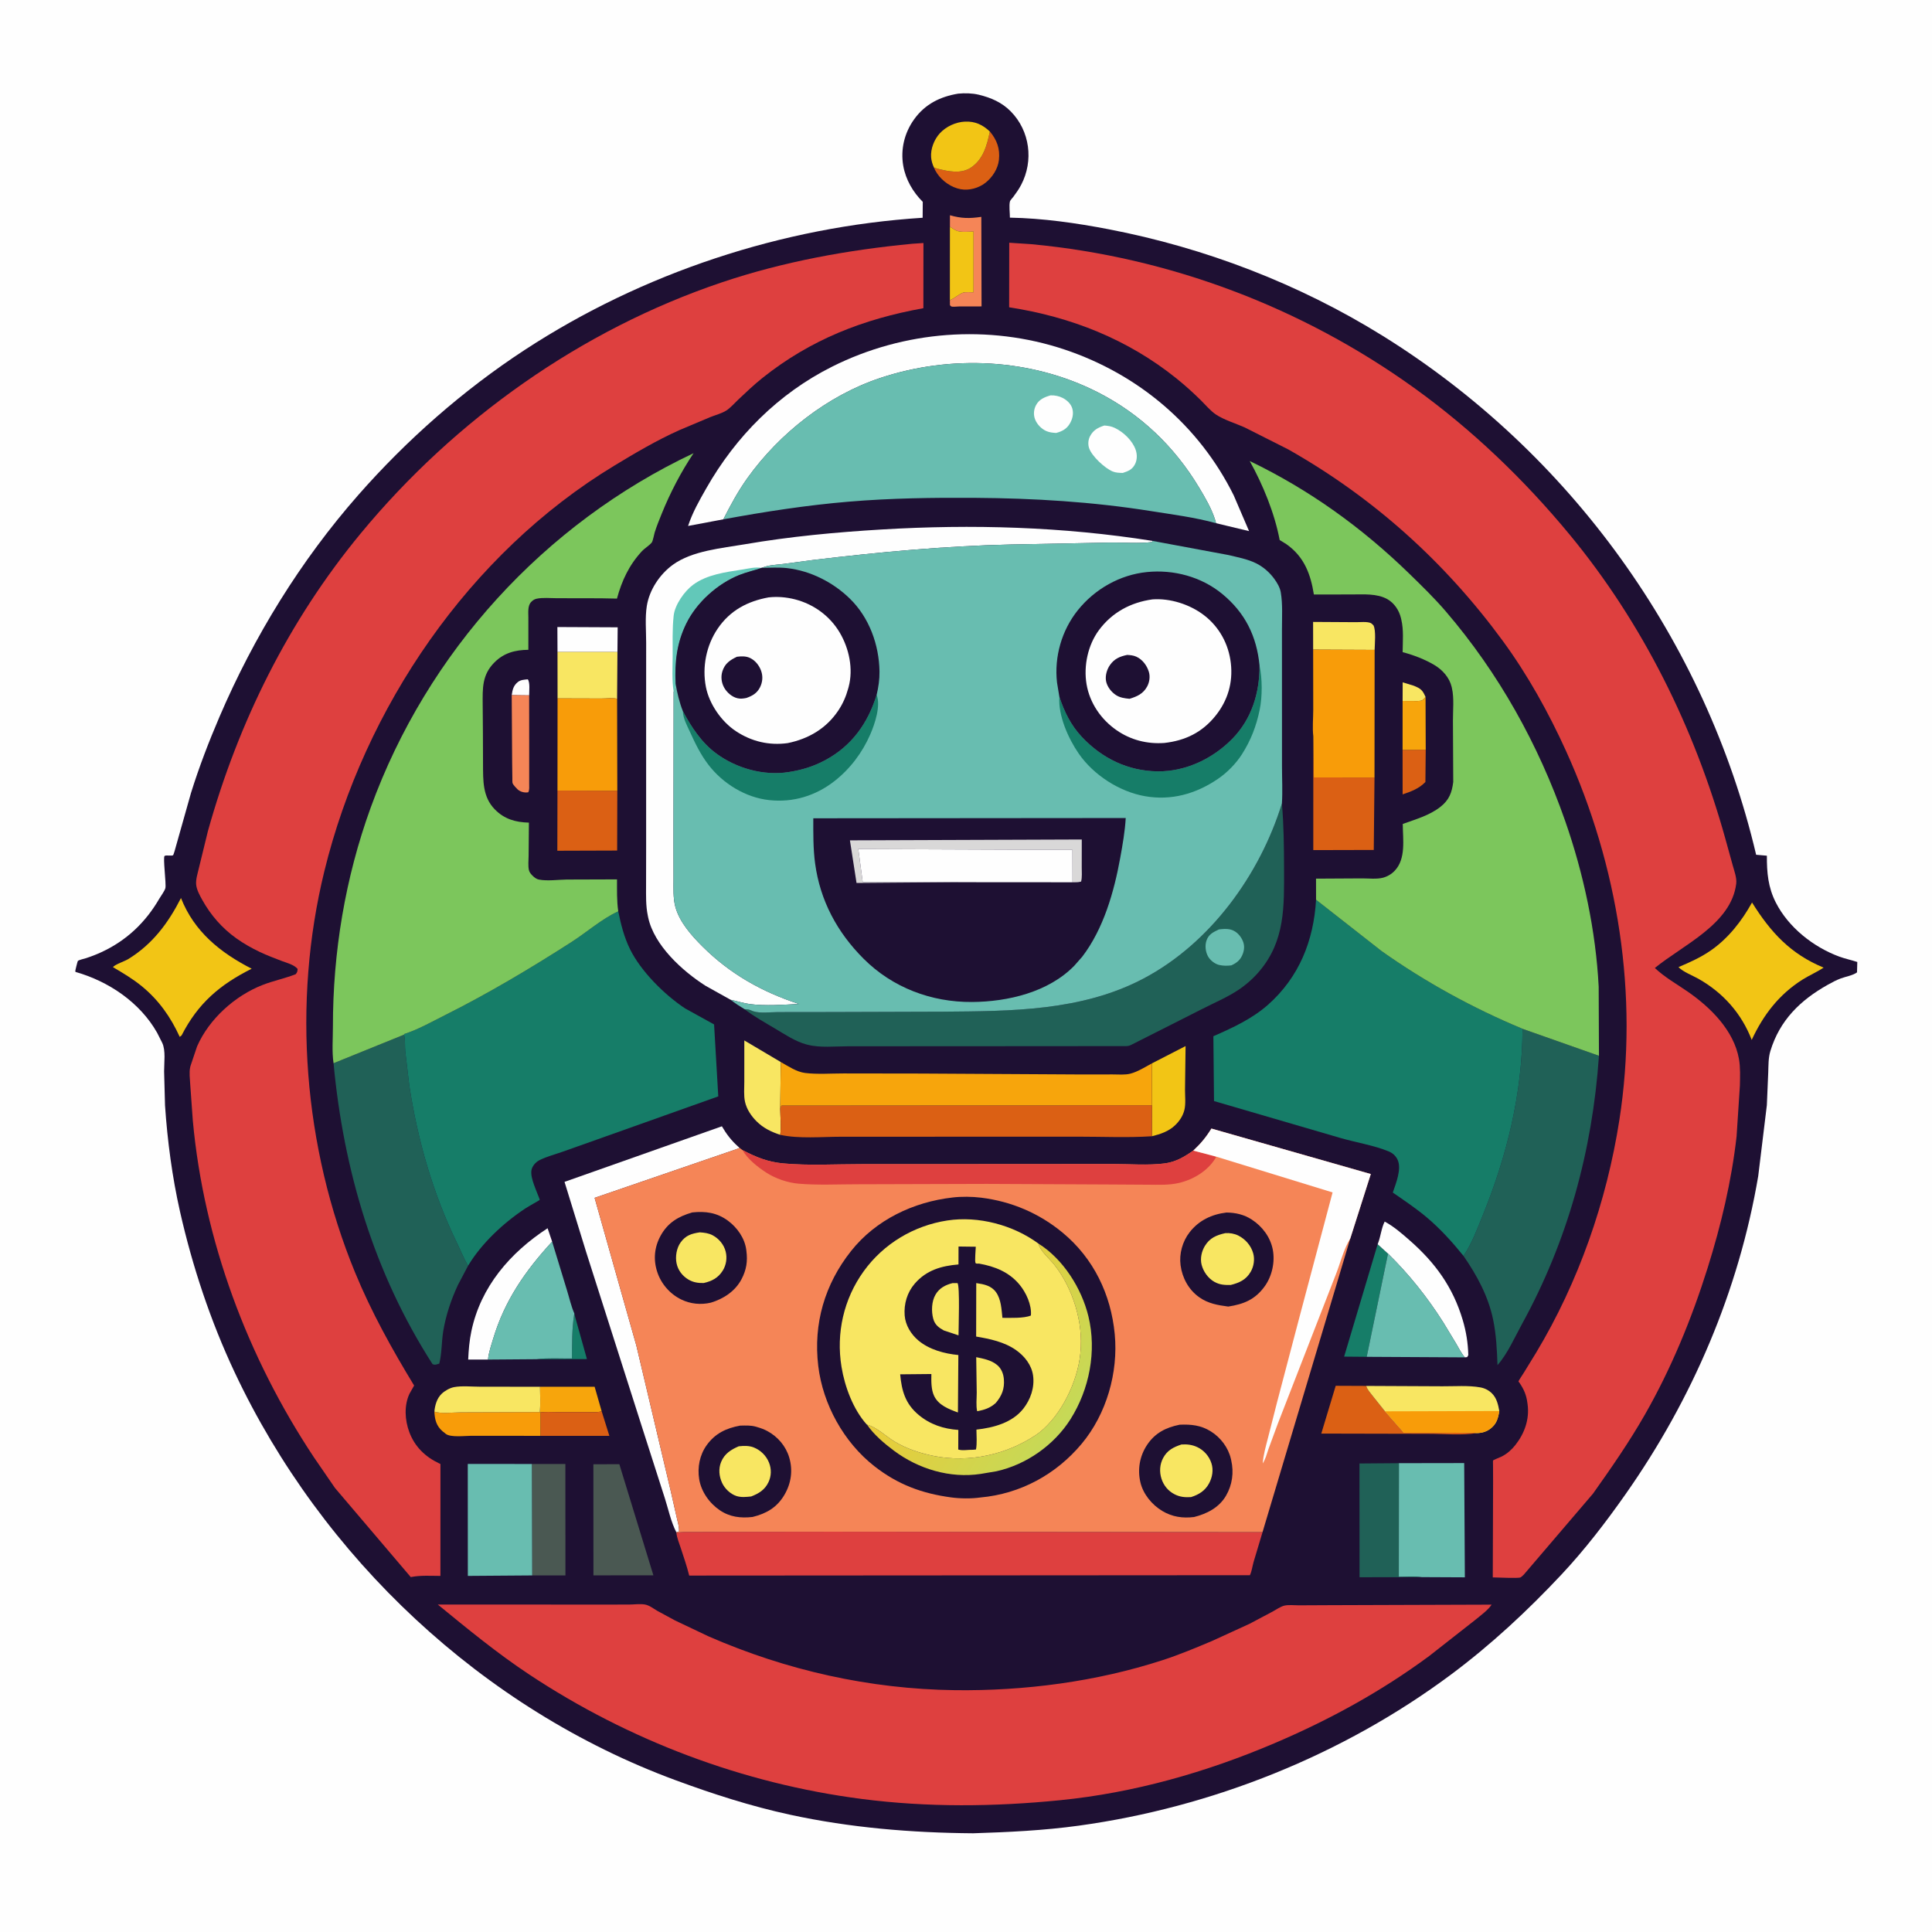 <svg version="1.1" xmlns="http://www.w3.org/2000/svg" style="display: block;" viewBox="0 0 2048 2048" width="1024" height="1024">
<defs>
	<linearGradient id="Gradient1" gradientUnits="userSpaceOnUse" x1="1000.6" y1="1411.99" x2="1133.51" y2="1501.76">
		<stop class="stop0" offset="0" stop-opacity="1" stop-color="rgb(232,204,57)"/>
		<stop class="stop1" offset="1" stop-opacity="1" stop-color="rgb(198,217,87)"/>
	</linearGradient>
</defs>
<path transform="translate(0,0)" fill="rgb(254,254,254)" d="M -0 -0 L 2048 0 L 2048 2048 L -0 2048 L -0 -0 z"/>
<path transform="translate(0,0)" fill="rgb(30,16,51)" d="M 1015.73 99.263 C 1022.82 98.6 1030.59 98.745 1037.53 100.411 C 1050.43 103.51 1062.01 108.5 1071.49 118.137 C 1091.8 138.778 1095.85 170.437 1082.48 195.926 C 1080.09 200.482 1077.19 204.595 1074.12 208.718 C 1073.42 209.659 1070.89 212.343 1070.62 213.365 C 1069.46 217.797 1070.57 225.897 1070.55 230.714 C 1105.26 231.32 1140.99 236.432 1175 242.971 C 1277.43 262.661 1377.06 300.889 1465.77 356.025 C 1664.14 479.315 1808.09 678.626 1861.58 906.086 L 1872.97 907.08 C 1872.87 924.947 1874.24 940.628 1882.46 956.767 C 1895.86 983.052 1922.12 1003.83 1949.6 1014 C 1955.8 1016.3 1962.49 1017.65 1968.81 1019.74 L 1968.52 1030.75 C 1964.52 1033.87 1956.46 1035.28 1951.5 1037.1 C 1946.66 1038.87 1941.92 1041.43 1937.43 1043.95 C 1908.24 1060.31 1886.6 1081.64 1876.72 1114 C 1874.45 1121.42 1874.69 1129.1 1874.41 1136.8 L 1872.94 1171.51 L 1863.79 1246.69 C 1843.19 1368.3 1793.97 1483.15 1723.21 1583.83 C 1702.37 1613.49 1679.98 1642.69 1655.16 1669.16 C 1619.15 1707.57 1580.4 1743.61 1538.14 1775.09 C 1423.62 1860.41 1284.78 1915.86 1143.53 1935.28 C 1106.28 1940.4 1069.1 1942.17 1031.56 1943.35 C 966.422 1942.87 901.028 1937.48 837.282 1923.63 C 795.744 1914.6 755.823 1901.74 716 1887.05 C 511.649 1811.66 341.183 1651.28 248.685 1454.59 C 223.167 1400.33 204.018 1342.66 190.793 1284.22 C 182.551 1247.8 177.441 1209.07 174.932 1171.77 L 173.958 1135.63 C 173.908 1126.67 175.869 1113.37 171.887 1105.31 L 166.552 1094.76 C 148.325 1062.54 115.069 1040.21 79.986 1030.26 L 79.818 1029.3 C 79.845 1028.4 82.249 1018.86 82.522 1018.64 C 84.062 1017.39 89.025 1016.41 91.155 1015.71 C 96.739 1013.89 102.177 1011.79 107.509 1009.32 C 134.103 997.009 154.215 977.906 168.877 952.635 C 170.59 949.683 174.609 944.373 175.319 941.378 C 176.358 936.999 172.526 908.52 174.5 907.298 C 176.275 906.199 181.857 907.591 183.5 906.551 C 183.753 906.39 184.875 902.877 184.987 902.5 L 202.449 840.622 C 211.043 813.033 221.322 786.31 232.698 759.77 C 269.129 674.782 318.672 594.27 379.787 524.737 C 431.257 466.176 490.941 413.628 556.241 370.923 C 681.05 289.298 829.347 240.309 978.04 230.836 L 978.166 213.967 C 967.791 203.661 960.027 190.304 957.5 175.797 C 954.469 158.398 958.7 140.898 968.932 126.596 C 980.526 110.391 996.495 102.453 1015.73 99.263 z"/>
<path transform="translate(0,0)" fill="rgb(254,254,254)" d="M 542.443 736.851 C 543.267 731.129 544.268 726.701 549 722.937 C 551.954 720.587 555.896 720.464 559.5 720.113 C 561.997 723.564 560.908 732.565 560.926 737.091 L 542.443 736.851 z"/>
<path transform="translate(0,0)" fill="rgb(248,230,98)" d="M 1486.82 743.026 L 1486.9 723.314 L 1498.61 726.883 C 1506.18 729.952 1507.97 731.544 1511.14 738.849 C 1507.62 742.694 1507.88 742.88 1502.54 743.115 L 1486.82 743.026 z"/>
<path transform="translate(0,0)" fill="rgb(22,125,104)" d="M 608.819 1392.3 L 609.206 1394.31 L 622.169 1440.67 L 568.617 1440.81 C 580.72 1439.29 594.024 1440.18 606.27 1440.07 C 606.395 1424.72 606.214 1408.58 608.632 1393.42 L 608.819 1392.3 z"/>
<path transform="translate(0,0)" fill="rgb(219,96,20)" d="M 1511.33 794.713 L 1510.99 828.947 C 1504.06 836.101 1496.02 838.927 1486.84 842.085 L 1486.79 794.934 L 1511.33 794.713 z"/>
<path transform="translate(0,0)" fill="rgb(247,165,12)" d="M 1511.14 738.849 L 1511.33 794.713 L 1486.79 794.934 L 1486.82 743.026 L 1502.54 743.115 C 1507.88 742.88 1507.62 742.694 1511.14 738.849 z"/>
<path transform="translate(0,0)" fill="rgb(245,133,87)" d="M 1006.95 240.339 L 1006.99 228.182 C 1019.3 231.659 1027.7 231.704 1040.25 229.877 L 1040.49 324.811 L 1016.57 324.859 C 1014.46 324.864 1010.24 325.479 1008.5 324.876 C 1007.85 324.652 1007.49 323.959 1006.98 323.5 L 1006.92 318.242 C 1011.8 316.19 1016.37 311.916 1020.9 310.218 C 1023.28 309.328 1029.19 309.93 1031.96 309.833 L 1031.98 245.446 C 1027.38 245.547 1018.69 246.375 1014.44 244.672 C 1011.92 243.659 1009.3 241.751 1006.95 240.339 z"/>
<path transform="translate(0,0)" fill="rgb(219,96,20)" d="M 1049.3 139.415 C 1056.84 148.403 1060.2 157.717 1058.91 169.5 C 1057.87 178.975 1051.91 188.092 1044.5 193.863 C 1037.34 199.437 1027.29 202.182 1018.33 200.565 C 1008.65 198.818 998.884 192.075 993.467 183.957 C 992.161 182 990.959 179.971 990.134 177.763 L 994.124 178.9 C 1005.27 181.695 1018.7 184.547 1029.04 177.774 C 1042.31 169.071 1046.26 153.985 1049.3 139.415 z"/>
<path transform="translate(0,0)" fill="rgb(247,165,12)" d="M 572.411 1470.03 L 630.329 1470 L 637.799 1496.05 C 632.489 1497.54 626.367 1496.89 620.882 1496.9 L 589.92 1496.89 C 584.387 1496.88 578.484 1496.42 573.008 1497.17 L 572.242 1496.84 L 572.295 1496.14 C 573.106 1487.57 572.511 1478.65 572.411 1470.03 z"/>
<path transform="translate(0,0)" fill="rgb(254,254,254)" d="M 590.98 691.114 L 590.849 664.683 L 654.76 664.98 L 654.512 691.162 L 590.98 691.114 z"/>
<path transform="translate(0,0)" fill="rgb(242,197,21)" d="M 1006.95 240.339 C 1009.3 241.751 1011.92 243.659 1014.44 244.672 C 1018.69 246.375 1027.38 245.547 1031.98 245.446 L 1031.96 309.833 C 1029.19 309.93 1023.28 309.328 1020.9 310.218 C 1016.37 311.916 1011.8 316.19 1006.92 318.242 L 1006.95 240.339 z"/>
<path transform="translate(0,0)" fill="rgb(219,96,20)" d="M 637.799 1496.05 L 645.953 1522.06 L 572.948 1522.06 L 573.008 1497.17 C 578.484 1496.42 584.387 1496.88 589.92 1496.89 L 620.882 1496.9 C 626.367 1496.89 632.489 1497.54 637.799 1496.05 z"/>
<path transform="translate(0,0)" fill="rgb(245,133,87)" d="M 542.443 736.851 L 560.926 737.091 L 560.961 810.459 L 560.95 830.97 C 560.948 833.926 561.387 837.156 560 839.841 L 558.781 840.018 C 555.093 840.305 551.207 839.175 548.5 836.601 C 547.154 835.322 544.137 832.098 543.448 830.46 C 542.97 829.322 543.186 826.511 543.121 825.108 L 542.904 808.415 L 542.443 736.851 z"/>
<path transform="translate(0,0)" fill="rgb(248,230,98)" d="M 1391.99 688.622 L 1391.94 659.26 L 1437.24 659.536 C 1441.26 659.57 1449.56 658.724 1453.13 660.5 C 1454.27 661.064 1455.04 662.167 1456 663 C 1458.73 668.692 1457.29 682.332 1457.17 688.907 L 1391.99 688.622 z"/>
<path transform="translate(0,0)" fill="rgb(22,125,104)" d="M 1460.38 1318.91 L 1471.35 1328.9 L 1448.77 1438.29 L 1424.83 1438.08 L 1460.38 1318.91 z"/>
<path transform="translate(0,0)" fill="rgb(242,197,21)" d="M 990.134 177.763 C 988.495 174.422 987.271 170.329 987.01 166.622 C 986.383 157.714 990.243 147.889 996.231 141.332 C 1002.85 134.086 1013.2 129.307 1023.03 128.92 C 1033.75 128.498 1041.59 132.182 1049.3 139.415 C 1046.26 153.985 1042.31 169.071 1029.04 177.774 C 1018.7 184.547 1005.27 181.695 994.124 178.9 L 990.134 177.763 z"/>
<path transform="translate(0,0)" fill="rgb(248,156,9)" d="M 460.452 1496.3 C 467.372 1498.96 480.859 1497.14 488.449 1497.11 L 572.242 1496.84 L 573.008 1497.17 L 572.948 1522.06 L 499.5 1522 C 492.92 1522.01 477.638 1523.96 472.501 1519.93 L 471.5 1519.08 L 469.106 1517.21 C 462.442 1511.48 460.834 1504.63 460.452 1496.3 z"/>
<path transform="translate(0,0)" fill="rgb(242,197,21)" d="M 1221.04 1127.24 L 1256.76 1108.88 L 1256.16 1155.1 C 1256.15 1161.67 1257.07 1170.1 1255.54 1176.44 C 1253.98 1182.9 1250.31 1188.41 1245.5 1192.96 C 1238.67 1199.41 1229.98 1202.28 1221.05 1204.47 L 1221.17 1171.63 L 1221.04 1127.24 z"/>
<path transform="translate(0,0)" fill="rgb(248,230,98)" d="M 460.452 1496.3 C 461.144 1489.45 463.07 1482.39 468.198 1477.45 C 471.492 1474.28 476.848 1471.25 481.345 1470.41 C 489.727 1468.83 500.377 1469.98 508.988 1469.97 L 572.411 1470.03 C 572.511 1478.65 573.106 1487.57 572.295 1496.14 L 572.242 1496.84 L 488.449 1497.11 C 480.859 1497.14 467.372 1498.96 460.452 1496.3 z"/>
<path transform="translate(0,0)" fill="rgb(248,230,98)" d="M 827.079 1202.99 C 817.484 1199.8 809.039 1195.76 801.835 1188.5 C 796.234 1182.86 791.466 1175.8 789.735 1167.92 C 788.27 1161.25 789.011 1153.36 788.993 1146.56 L 789.008 1102.91 L 827.694 1125.83 L 827.039 1175.18 C 827.199 1184.19 828.229 1194.08 827.079 1202.99 z"/>
<path transform="translate(0,0)" fill="rgb(219,96,20)" d="M 1565.49 1519.13 C 1549.56 1521.75 1530.34 1519.88 1513.98 1519.9 L 1400.62 1519.65 L 1415.91 1469 L 1448.23 1469.14 C 1449.29 1472.87 1452.36 1476.16 1454.69 1479.21 L 1468.13 1496.07 L 1488.19 1518.84 L 1539.6 1518.84 C 1548.03 1518.83 1557.15 1518.13 1565.49 1519.13 z"/>
<path transform="translate(0,0)" fill="rgb(248,230,98)" d="M 590.98 691.114 L 654.512 691.162 L 654.148 740.657 C 649.085 739.663 642.171 740.487 636.938 740.453 L 591.04 740.324 L 590.98 691.114 z"/>
<path transform="translate(0,0)" fill="rgb(254,254,254)" d="M 517.331 1441.2 L 496.297 1441.19 C 496.761 1430.93 497.563 1421.21 499.676 1411.13 C 509.574 1363.91 540.85 1327.82 580.473 1301.97 L 585.278 1316.18 C 556.994 1346.91 534.985 1378.52 522.821 1419 C 520.761 1425.86 517.88 1434.12 517.331 1441.2 z"/>
<path transform="translate(0,0)" fill="rgb(254,254,254)" d="M 1460.38 1318.91 L 1460.83 1317.78 C 1463.61 1310.47 1464.35 1301.72 1467.83 1294.92 C 1477.52 1300.16 1485.73 1307.33 1493.99 1314.55 C 1521.28 1338.4 1540.19 1364.34 1550.56 1399.31 C 1554.24 1411.72 1556.12 1423.58 1556.46 1436.5 L 1555.25 1438.59 L 1552.84 1438.86 C 1549.05 1434.59 1546.44 1429.22 1543.58 1424.29 L 1530.16 1402.11 C 1513.39 1375.54 1493.76 1350.87 1471.35 1328.9 L 1460.38 1318.91 z"/>
<path transform="translate(0,0)" fill="rgb(219,96,20)" d="M 590.946 838.079 L 654.367 838.286 L 654.206 901.621 L 590.799 901.824 L 590.946 838.079 z"/>
<path transform="translate(0,0)" fill="rgb(74,88,82)" d="M 563.79 1551.88 L 599.318 1551.89 L 599.39 1670.04 L 564.157 1670.02 L 563.79 1551.88 z"/>
<path transform="translate(0,0)" fill="rgb(219,96,20)" d="M 1392.18 780.492 L 1392.7 824.119 L 1457.03 824.17 L 1456.25 900.984 L 1392.14 901.145 L 1392.18 780.492 z"/>
<path transform="translate(0,0)" fill="rgb(32,97,87)" d="M 1507.08 1671.81 L 1441.17 1671.93 L 1441.08 1551.36 L 1482.93 1551.03 L 1482.79 1671.37 C 1490.55 1671.42 1499.48 1670.58 1507.08 1671.81 z"/>
<path transform="translate(0,0)" fill="rgb(74,88,82)" d="M 629.003 1552.16 L 656.539 1552.12 L 692.617 1669.89 L 629.061 1669.96 L 629.003 1552.16 z"/>
<path transform="translate(0,0)" fill="rgb(248,230,98)" d="M 1448.23 1469.14 L 1529.01 1469.52 C 1541.9 1469.62 1556.74 1468.4 1569.38 1470.72 C 1574.01 1471.57 1578.27 1473.76 1581.59 1477.11 C 1586.63 1482.18 1588.11 1488.96 1589.33 1495.73 C 1588.01 1503.64 1586.4 1509.7 1579.5 1514.74 C 1575.3 1517.81 1570.63 1519.07 1565.49 1519.13 C 1557.15 1518.13 1548.03 1518.83 1539.6 1518.84 L 1488.19 1518.84 L 1468.13 1496.07 L 1454.69 1479.21 C 1452.36 1476.16 1449.29 1472.87 1448.23 1469.14 z"/>
<path transform="translate(0,0)" fill="rgb(248,156,9)" d="M 1468.13 1496.07 L 1589.33 1495.73 C 1588.01 1503.64 1586.4 1509.7 1579.5 1514.74 C 1575.3 1517.81 1570.63 1519.07 1565.49 1519.13 C 1557.15 1518.13 1548.03 1518.83 1539.6 1518.84 L 1488.19 1518.84 L 1468.13 1496.07 z"/>
<path transform="translate(0,0)" fill="rgb(104,189,176)" d="M 1471.35 1328.9 C 1493.76 1350.87 1513.39 1375.54 1530.16 1402.11 L 1543.58 1424.29 C 1546.44 1429.22 1549.05 1434.59 1552.84 1438.86 L 1448.77 1438.29 L 1471.35 1328.9 z"/>
<path transform="translate(0,0)" fill="rgb(248,156,9)" d="M 591.04 740.324 L 636.938 740.453 C 642.171 740.487 649.085 739.663 654.148 740.657 L 654.367 838.286 L 590.946 838.079 L 591.04 740.324 z"/>
<path transform="translate(0,0)" fill="rgb(104,189,176)" d="M 517.331 1441.2 C 517.88 1434.12 520.761 1425.86 522.821 1419 C 534.985 1378.52 556.994 1346.91 585.278 1316.18 L 601.088 1368 C 603.535 1375.84 605.496 1384.89 608.819 1392.3 L 608.632 1393.42 C 606.214 1408.58 606.395 1424.72 606.27 1440.07 C 594.024 1440.18 580.72 1439.29 568.617 1440.81 L 517.331 1441.2 z"/>
<path transform="translate(0,0)" fill="rgb(104,189,176)" d="M 564.157 1670.02 L 495.93 1670.52 L 495.861 1551.82 L 563.79 1551.88 L 564.157 1670.02 z"/>
<path transform="translate(0,0)" fill="rgb(242,197,21)" d="M 191.855 951.938 C 205.812 987.584 233.64 1009.94 266.784 1026.87 C 233.061 1043.79 209.921 1063.48 192.531 1097.5 C 191.504 1098.47 192.154 1097.91 190.5 1099.1 C 181.021 1078.25 168.353 1060.28 150.531 1045.61 C 140.904 1037.69 130.406 1031.5 119.701 1025.19 C 122.121 1022.21 132.177 1018.99 136.033 1016.61 C 161.76 1000.79 178.344 978.431 191.855 951.938 z"/>
<path transform="translate(0,0)" fill="rgb(242,197,21)" d="M 1857.23 956.688 C 1877.07 988.42 1898.11 1011.31 1933.13 1025.72 C 1926.03 1030.43 1918.01 1033.83 1910.77 1038.39 C 1885.82 1054.12 1869.16 1075.9 1856.89 1102.35 C 1846.13 1074.36 1826.54 1052.3 1800.42 1037.57 C 1794.14 1034.03 1784.17 1030.27 1779.26 1025.19 C 1791.17 1020.1 1802.57 1015.09 1813.28 1007.69 C 1832.01 994.762 1846.29 976.429 1857.23 956.688 z"/>
<path transform="translate(0,0)" fill="rgb(104,189,176)" d="M 1482.93 1551.03 L 1552.11 1550.92 L 1552.81 1672.03 L 1507.08 1671.81 C 1499.48 1670.58 1490.55 1671.42 1482.79 1671.37 L 1482.93 1551.03 z"/>
<path transform="translate(0,0)" fill="rgb(248,156,9)" d="M 1391.99 688.622 L 1457.17 688.907 L 1457.03 824.17 L 1392.7 824.119 L 1392.18 780.492 C 1391.07 771.683 1392.1 761.324 1392.09 752.372 L 1391.99 688.622 z"/>
<path transform="translate(0,0)" fill="rgb(254,254,254)" d="M 716.992 1624.29 C 711.437 1613.94 708.401 1599.57 704.805 1588.35 L 679.841 1510.5 L 621.379 1327.3 L 598.417 1252.83 L 765.228 1193.92 C 770.045 1202.2 775.447 1209.25 782.642 1215.61 L 783.954 1216.76 L 782.124 1217.65 L 630.315 1269.76 L 659.923 1374.67 L 674.558 1426.34 L 710.965 1580.37 L 717.315 1608.4 C 718.396 1613.23 720.093 1618.49 719.803 1623.46 L 716.992 1624.29 z"/>
<path transform="translate(0,0)" fill="rgb(219,96,20)" d="M 827.039 1175.18 C 827.687 1172.88 827.204 1173.97 828.5 1171.92 L 1221.17 1171.63 L 1221.05 1204.47 C 1195.5 1206.15 1169.14 1204.91 1143.5 1204.92 L 995.714 1204.96 L 891.442 1204.99 C 870.702 1205.01 847.211 1207.33 827.079 1202.99 C 828.229 1194.08 827.199 1184.19 827.039 1175.18 z"/>
<path transform="translate(0,0)" fill="rgb(247,165,12)" d="M 827.694 1125.83 C 835.435 1130.17 844.459 1136.28 853.407 1137.39 C 866.525 1139.01 880.981 1137.87 894.227 1137.89 L 975.95 1138.01 L 1143.64 1138.96 L 1179.47 1138.93 C 1185.47 1138.92 1192.58 1139.63 1198.38 1138.09 C 1206.18 1136.03 1213.93 1131.06 1221.04 1127.24 L 1221.17 1171.63 L 828.5 1171.92 C 827.204 1173.97 827.687 1172.88 827.039 1175.18 L 827.694 1125.83 z"/>
<path transform="translate(0,0)" fill="rgb(254,254,254)" d="M 766.766 550.507 L 729.373 557.539 C 734.152 543.13 741.191 530.805 748.652 517.687 C 780.015 462.542 825.055 417.241 882.122 388.639 C 958.257 350.48 1047.97 343.508 1128.71 370.592 C 1206.99 396.854 1271.08 451.09 1307.79 525.097 L 1324.06 562.999 L 1289.1 554.622 L 1288.24 551.588 C 1284.52 539.479 1277.62 527.703 1271.14 516.906 C 1244.96 473.3 1208.95 438.837 1163.46 415.713 C 1092.9 379.839 1008.02 375.813 933.25 400.614 C 877.552 419.088 826.419 459.134 792.346 506.726 C 782.462 520.531 774.418 535.391 766.766 550.507 z"/>
<path transform="translate(0,0)" fill="rgb(32,97,87)" d="M 353.579 1127.06 L 428.257 1096.8 L 428.637 1098.56 C 429.622 1103.49 429.13 1108.86 429.545 1113.88 L 433.803 1150.17 C 442.715 1208.74 458.882 1265.17 484.88 1318.57 C 488.647 1326.3 491.761 1334.35 496.192 1341.74 L 485.5 1361.99 C 478.295 1377.34 472.682 1394.07 469.898 1410.8 C 468.027 1422.05 468.438 1434.7 465.647 1445.5 C 462.74 1446.29 461.323 1447.25 458.5 1446.04 C 396.463 1349.47 364.187 1240.68 353.579 1127.06 z"/>
<path transform="translate(0,0)" fill="rgb(32,97,87)" d="M 1613.95 1090.6 L 1694.96 1119.17 C 1688.02 1219.72 1661.85 1315.28 1613.22 1403.81 C 1605.41 1418.04 1598.14 1434.89 1587.41 1447.1 C 1586.84 1430.87 1586.05 1414.44 1582.7 1398.5 C 1577.46 1373.63 1565.63 1352 1551.34 1331.28 C 1559.93 1319 1566.35 1301.69 1572 1287.77 C 1597.52 1224.81 1613.7 1158.86 1613.95 1090.6 z"/>
<path transform="translate(0,0)" fill="rgb(254,254,254)" d="M 774.535 1059.82 L 747.953 1045 C 723.424 1029.36 693.314 1002.18 687.048 972.303 L 686.685 970.5 C 684.5 959.956 684.847 949.4 684.857 938.69 L 684.93 897.768 L 684.932 759.524 L 684.956 681.53 C 684.973 668.983 683.66 654.639 685.658 642.289 C 688.42 625.217 699.324 608.807 713.229 598.692 C 733.797 583.73 765.185 581.147 789.707 576.927 C 837.57 568.69 886.193 564.169 934.652 561.271 C 1030.36 555.548 1126.76 558.281 1221.59 573.361 L 1221.45 574.59 C 1206.9 576.376 1191.07 574.934 1176.35 575.173 L 1071.69 577.177 C 1002.14 578.686 931.644 585.262 862.577 593.52 L 830.165 597.826 C 823.264 598.677 814.056 598.931 807.708 601.926 L 807.199 601.983 C 799.38 604.731 791.215 606.425 783.527 609.522 C 760.553 618.776 738.424 638.585 727.496 660.89 C 717.272 681.759 715.131 701.785 716.157 724.717 C 716.039 727.594 716.143 729.731 714.615 732.258 L 714.082 733.236 L 713.922 886.988 L 713.983 931.647 C 714.012 941.211 713.386 951.82 715.863 961.11 C 720.22 977.448 733.228 991.94 744.926 1003.57 C 774.057 1032.53 807.888 1051.49 846.793 1064.21 C 830.521 1065.11 811.069 1066.5 794.907 1064.36 C 788.032 1063.45 781.322 1061.22 774.535 1059.82 z"/>
<path transform="translate(0,0)" fill="rgb(98,200,185)" d="M 714.082 733.236 C 712.165 721.026 712.994 707.934 713.041 695.586 C 713.094 681.432 712.585 666.694 714.114 652.631 C 715.377 641.03 725.564 626.599 734.853 619.771 C 749.509 608.997 769.171 606.489 786.596 603.779 C 793.275 602.74 800.48 600.83 807.199 601.983 C 799.38 604.731 791.215 606.425 783.527 609.522 C 760.553 618.776 738.424 638.585 727.496 660.89 C 717.272 681.759 715.131 701.785 716.157 724.717 C 716.039 727.594 716.143 729.731 714.615 732.258 L 714.082 733.236 z"/>
<path transform="translate(0,0)" fill="rgb(222,64,63)" d="M 717.036 1625.04 C 722.421 1623.48 728.28 1623.96 733.851 1623.95 L 761.908 1623.83 L 881.447 1623.67 L 1338.35 1624.11 L 1328.86 1655.74 C 1327.59 1660.22 1326.94 1665.62 1324.96 1669.78 L 730.584 1670.17 C 728.17 1660.32 724.83 1650.72 721.668 1641.09 C 720.042 1636.14 717.585 1630.24 717.036 1625.04 z"/>
<path transform="translate(0,0)" fill="rgb(32,97,87)" d="M 789.224 1069.74 C 791.387 1069.85 793.056 1069.87 795.094 1070.66 L 798.371 1071.97 C 805.453 1074.36 816.884 1072.88 824.486 1072.86 L 880.58 1072.79 L 999.558 1072.42 C 1071.78 1071.81 1146.65 1071.94 1212.34 1037.22 C 1283.01 999.871 1335.48 927.32 1358.88 851.736 C 1360.85 874.659 1361.08 897.417 1361.14 920.412 C 1361.23 960.54 1362.51 997.102 1334.95 1029.6 C 1328.57 1037.13 1321.1 1043.75 1312.9 1049.24 C 1300.89 1057.3 1286.84 1063.13 1273.97 1069.76 L 1199 1107.67 C 1197.33 1108.47 1195.87 1108.85 1194.01 1108.9 L 1115.04 1108.98 L 966.055 1109.06 L 898.71 1109.1 C 885.408 1109.12 869.102 1110.85 856.259 1107.5 L 854.67 1107.1 C 843.148 1104.02 831.823 1096.42 821.647 1090.36 C 810.689 1083.84 799.313 1077.57 789.224 1069.74 z"/>
<path transform="translate(0,0)" fill="rgb(104,189,176)" d="M 1292.11 985.235 C 1295.88 984.763 1300.15 984.374 1303.88 985.214 C 1309.5 986.484 1313.68 990.38 1316.43 995.358 C 1319.14 1000.27 1319.48 1005.18 1317.64 1010.5 C 1315.34 1017.18 1311.51 1020.5 1305.26 1023.33 C 1300.93 1023.85 1296.79 1023.89 1292.5 1022.93 C 1287.75 1021.86 1282.78 1017.92 1280.48 1013.68 C 1277.84 1008.77 1277.14 1002.29 1278.93 997 C 1281.15 990.417 1286.17 988.039 1292.11 985.235 z"/>
<path transform="translate(0,0)" fill="rgb(104,189,176)" d="M 766.766 550.507 C 774.418 535.391 782.462 520.531 792.346 506.726 C 826.419 459.134 877.552 419.088 933.25 400.614 C 1008.02 375.813 1092.9 379.839 1163.46 415.713 C 1208.95 438.837 1244.96 473.3 1271.14 516.906 C 1277.62 527.703 1284.52 539.479 1288.24 551.588 L 1289.1 554.622 C 1266.56 548.381 1243.06 545.433 1220 541.759 C 1158.07 531.893 1095.93 528.153 1033.27 527.731 C 988.853 527.432 944.097 528.066 899.812 531.781 C 855.059 535.536 810.916 542.378 766.766 550.507 z"/>
<path transform="translate(0,0)" fill="rgb(254,254,254)" d="M 1113.65 419.104 C 1117.98 418.932 1122.65 419.829 1126.5 421.835 C 1131.08 424.223 1135.33 428.105 1136.74 433.246 C 1138.22 438.647 1136.87 444.253 1134.09 448.962 C 1130.66 454.784 1125.88 457.247 1119.56 458.951 C 1116.01 458.717 1112.49 458.413 1109.19 456.967 C 1103.88 454.641 1099.14 449.704 1097.12 444.246 C 1095.33 439.382 1095.81 434.067 1098.22 429.5 C 1101.47 423.341 1107.29 420.896 1113.65 419.104 z"/>
<path transform="translate(0,0)" fill="rgb(254,254,254)" d="M 1170.58 451.068 C 1174.5 451.339 1177.99 451.842 1181.58 453.538 C 1190.89 457.93 1200.53 467.049 1203.9 476.966 C 1205.55 481.837 1205.51 487.376 1203.18 492 C 1200.3 497.715 1196.05 499.407 1190.21 501.335 C 1186.61 501.249 1182.88 501.176 1179.5 499.789 C 1171.23 496.399 1157.27 483.54 1154.45 474.906 C 1153.13 470.881 1153.54 466.058 1155.52 462.334 C 1158.98 455.835 1163.84 453.336 1170.58 451.068 z"/>
<path transform="translate(0,0)" fill="rgb(22,125,104)" d="M 1395.08 953.78 L 1464.49 1008.16 C 1510.33 1040.68 1561.51 1068.79 1613.36 1090.31 L 1613.95 1090.6 C 1613.7 1158.86 1597.52 1224.81 1572 1287.77 C 1566.35 1301.69 1559.93 1319 1551.34 1331.28 C 1539.6 1316.74 1527.09 1302.93 1512.83 1290.81 C 1501.34 1281.06 1488.78 1272.74 1476.42 1264.14 C 1479.77 1254.34 1486.21 1238.74 1481.33 1229 C 1479.33 1225.01 1476.09 1222.18 1472 1220.5 C 1456.2 1213.99 1437.19 1211.06 1420.64 1206.22 L 1286.91 1167.17 L 1286.23 1098.44 C 1306.52 1089.57 1327.34 1079.95 1344.06 1065.15 C 1377.11 1035.9 1392.55 997.183 1395.08 953.78 z"/>
<path transform="translate(0,0)" fill="rgb(22,125,104)" d="M 655.369 966.056 C 658.183 979.882 661.55 993.3 667.783 1006.04 C 679.336 1029.66 704.519 1054.62 726.248 1068.97 L 756.958 1085.94 L 761.4 1162.21 L 633.783 1207.62 L 595.555 1221.17 C 587.953 1223.79 579.738 1226 572.5 1229.51 C 568.777 1231.31 565.824 1234.16 564.108 1237.96 C 560.73 1245.45 567.384 1258.88 570.072 1266.34 C 570.434 1267.35 572.176 1271.18 572.118 1271.99 C 572.102 1272.22 560.515 1278.59 556.755 1281.08 C 533.793 1296.28 510.471 1317.92 496.192 1341.74 C 491.761 1334.35 488.647 1326.3 484.88 1318.57 C 458.882 1265.17 442.715 1208.74 433.803 1150.17 L 429.545 1113.88 C 429.13 1108.86 429.622 1103.49 428.637 1098.56 L 428.257 1096.8 L 428.448 1096.09 C 443.177 1091.41 457.572 1083.2 471.383 1076.28 C 517.878 1052.99 562.091 1026.64 605.823 998.588 C 621.892 988.279 638.134 973.877 655.369 966.056 z"/>
<path transform="translate(0,0)" fill="rgb(124,198,92)" d="M 1540.5 828.908 L 1540.18 763.917 C 1540.13 753.145 1541.53 739.916 1539.11 729.5 L 1538.84 728.252 C 1536.52 718.33 1529.21 710.169 1520.64 705.035 C 1510.43 698.914 1498.33 694.317 1486.85 691.317 C 1486.96 680.003 1488.07 667.745 1485.42 656.697 L 1485 654.908 C 1483.02 646.85 1477.89 639.125 1470.5 635.04 C 1459.5 628.961 1445.23 630.136 1433 630.139 L 1392.77 630.2 C 1389.31 608.408 1382.39 589.966 1363.48 576.753 L 1356.51 572.449 C 1351.13 544.027 1338.8 513.88 1324.76 488.716 C 1387.95 519.127 1443.79 559.342 1493.99 608.199 C 1507.26 621.113 1520.61 634.097 1532.67 648.165 C 1588.67 713.497 1630.68 788.9 1659.06 870 C 1678.61 925.893 1691.63 986.678 1694.67 1045.89 L 1694.96 1119.17 L 1613.95 1090.6 L 1613.36 1090.31 C 1561.51 1068.79 1510.33 1040.68 1464.49 1008.16 L 1395.08 953.78 L 1395.04 931.404 L 1443.9 931.13 C 1450.59 931.104 1459.49 932.146 1465.93 930.435 C 1470.67 929.178 1475 926.64 1478.39 923.091 C 1490.61 910.297 1487.07 889.76 1486.99 873.414 C 1500.6 868.504 1515.21 864.457 1526.83 855.368 C 1536.1 848.119 1539.06 840.301 1540.5 828.908 z"/>
<path transform="translate(0,0)" fill="rgb(124,198,92)" d="M 353.579 1127.06 C 351.731 1114.79 352.914 1100.93 352.902 1088.46 C 352.825 1009.42 365.976 930.379 392.984 856 C 452.803 691.261 576.884 555.101 735.22 480.399 C 721.909 500.267 710.372 522.439 701.431 544.596 C 698.788 551.146 696.072 557.752 693.972 564.5 C 693.282 566.718 692.126 573.569 690.847 575.124 C 688.096 578.469 683.379 581.13 680.277 584.489 C 666.8 599.081 659.147 615.579 653.998 634.542 L 637.076 634.211 L 590.134 634.121 C 583.329 634.128 575.335 633.241 568.729 634.696 C 566.353 635.22 564.56 636.481 562.935 638.246 C 559.135 642.374 560.116 649.505 560.09 654.725 L 560.077 688.817 C 546.156 688.98 534.244 692.016 524.098 702.199 C 510.912 715.432 511.577 729.576 511.668 746.785 L 511.894 775.001 L 512.021 809.836 C 512.143 827.151 511.412 844.627 524.563 858.025 C 534.689 868.342 546.602 871.67 560.661 872.022 L 560.351 907.163 C 560.329 911.805 559.618 917.918 560.686 922.379 C 561.207 924.554 562.577 926.288 564.12 927.854 C 566.231 929.998 568.361 931.808 571.393 932.401 C 580.261 934.133 591.616 932.463 600.808 932.354 L 654.063 932.183 C 654.089 943.476 653.743 954.855 655.369 966.056 C 638.134 973.877 621.892 988.279 605.823 998.588 C 562.091 1026.64 517.878 1052.99 471.383 1076.28 C 457.572 1083.2 443.177 1091.41 428.448 1096.09 L 428.257 1096.8 L 353.579 1127.06 z"/>
<path transform="translate(0,0)" fill="rgb(222,64,63)" d="M 464.065 1700.85 L 621.279 1700.92 L 666.595 1700.9 C 671.927 1700.9 678.579 1699.92 683.761 1700.87 C 688.298 1701.69 692.751 1705.19 696.662 1707.5 L 715.605 1717.77 L 751.001 1734.58 C 833.686 1770.68 921.904 1790.5 1012.23 1791.65 C 1086.01 1792.59 1161.93 1782.7 1232.25 1759.88 C 1250.21 1754.05 1267.75 1746.71 1285.14 1739.36 L 1324.64 1721.26 L 1349.1 1708.29 C 1352.72 1706.29 1357.57 1702.94 1361.59 1702.01 C 1365.98 1701 1372.3 1701.71 1376.87 1701.71 L 1409.7 1701.55 L 1581.18 1700.98 C 1577.68 1706.59 1569.07 1712.81 1563.88 1717.12 L 1514.94 1755.5 C 1463.87 1793.24 1408.86 1823.28 1350.49 1848.1 C 1278.35 1878.77 1202.01 1900.49 1123.85 1908.29 C 1053.74 1915.28 983.495 1916 913.5 1906.97 C 787.681 1890.73 666.348 1844.89 560.716 1774.84 C 526.837 1752.38 495.485 1726.57 464.065 1700.85 z"/>
<path transform="translate(0,0)" fill="rgb(222,64,63)" d="M 1069.83 257.303 L 1093.68 258.886 C 1239.61 272.628 1379.74 325.535 1498.84 411.061 C 1560.28 455.185 1615.75 508.424 1663.89 566.72 C 1741.41 660.59 1796.2 771.593 1828.81 888.576 L 1836.95 917.976 C 1838.54 923.686 1841.18 930.71 1840.47 936.66 C 1835.3 979.572 1783.88 1001.77 1754.2 1026.1 C 1764.45 1035.85 1777.55 1043.23 1789.17 1051.26 C 1813.3 1067.94 1837.97 1092.31 1843.37 1122.56 C 1844.99 1131.63 1844.52 1141.66 1844.36 1150.87 L 1840.85 1204.62 C 1835.48 1252.02 1824.44 1298.54 1810.18 1344 C 1793.33 1397.73 1771.66 1450.52 1743.69 1499.5 C 1727.11 1528.55 1707.97 1556.11 1688.61 1583.36 L 1615.23 1669.24 C 1614.53 1669.91 1612.62 1671.78 1611.75 1672.14 C 1609 1673.3 1586.7 1672.11 1582.4 1672.11 L 1582.74 1571.02 L 1582.67 1553.17 C 1582.67 1552.62 1582.54 1548.41 1582.65 1548.23 C 1583.07 1547.57 1590.72 1544.54 1592 1543.89 C 1597.64 1541.01 1602.48 1536.69 1606.39 1531.74 C 1616.03 1519.52 1621.38 1504.61 1619.35 1488.99 L 1619.08 1487 C 1618.01 1478.67 1615.34 1472.67 1610.69 1465.78 C 1610.35 1465.27 1609.74 1464.86 1609.66 1464.26 C 1609.6 1463.82 1614.56 1456.37 1615.34 1455.11 L 1628.38 1433.85 C 1673.34 1359.07 1703.1 1273.65 1716.56 1187.5 C 1737.31 1054.69 1715.29 917.614 1659.9 795.722 C 1641.54 755.314 1619.43 715.457 1593.18 679.595 C 1531.89 595.874 1455.84 527.407 1365.51 476.342 L 1319.41 453.077 C 1309.88 448.816 1297.37 445.102 1288.84 439.34 C 1282.95 435.361 1277.61 428.856 1272.5 423.851 C 1264.34 415.851 1256.14 408.447 1247.24 401.274 C 1195.43 359.564 1134.99 335.789 1069.73 325.745 L 1069.83 257.303 z"/>
<path transform="translate(0,0)" fill="rgb(222,64,63)" d="M 966.966 258.41 L 978.891 257.611 L 978.817 326.698 C 914.911 338.24 859.305 359.972 808.288 400.581 C 799.109 407.888 790.704 415.965 782.175 424.007 C 778.435 427.534 774.379 432.274 770.087 435.07 C 765.28 438.202 758.144 440.06 752.769 442.205 L 720 456.026 C 696.195 466.707 673.243 480.254 650.952 493.758 C 497.228 586.888 386.145 750.343 343.789 923.66 C 309.675 1063.25 321.747 1215.93 376.343 1348.76 C 393.581 1390.7 415.468 1430.06 438.986 1468.72 L 434.039 1477.5 C 428.232 1489.98 429.163 1505.33 433.854 1518 C 439.614 1533.55 450.829 1544.34 465.577 1551.29 L 466.895 1551.9 L 466.856 1670.52 C 456.862 1670.49 446.307 1669.76 436.454 1671.59 L 435.447 1671.8 L 355.113 1577.34 L 332.819 1544.88 C 262.394 1438.87 216.038 1314.92 204.393 1187.9 L 201.654 1149.57 C 201.372 1143.84 200.334 1136.88 201.604 1131.26 L 201.92 1130 L 208.91 1109.22 C 221.604 1080.19 249.026 1055.53 278.364 1044.09 C 289.902 1039.59 302.069 1037.19 313.5 1032.67 C 315.21 1030.43 315.214 1029.95 315.5 1027.11 C 311.782 1022.65 304.135 1020.73 298.795 1018.72 C 290.893 1015.74 282.984 1012.73 275.351 1009.1 C 266.724 1005 258.28 1000.21 250.5 994.662 C 235.466 983.937 223.518 970.255 214.537 954.169 C 211.851 949.359 208.617 943.539 207.97 937.994 C 207.314 932.371 209.631 925.553 210.87 920 L 220.429 880.888 C 252.67 765.482 305.836 658.159 382.283 565.569 C 482.143 444.621 616.093 349.51 765.125 299.323 C 830.363 277.353 898.594 264.947 966.966 258.41 z"/>
<path transform="translate(0,0)" fill="rgb(245,133,87)" d="M 1264.95 1219.67 C 1272.76 1212.37 1278.54 1205.5 1284.15 1196.32 L 1453.09 1244.54 L 1431.37 1312.76 L 1338.35 1624.11 L 881.447 1623.67 L 761.908 1623.83 L 733.851 1623.95 C 728.28 1623.96 722.421 1623.48 717.036 1625.04 L 716.992 1624.29 L 719.803 1623.46 C 720.093 1618.49 718.396 1613.23 717.315 1608.4 L 710.965 1580.37 L 674.558 1426.34 L 659.923 1374.67 L 630.315 1269.76 L 782.124 1217.65 L 783.954 1216.76 L 787.273 1219.25 C 801.783 1226.79 814.063 1231.8 830.5 1233.29 C 857.381 1235.72 885.564 1234.04 912.653 1234.07 L 1072.96 1234 L 1180.15 1233.92 C 1197.68 1233.91 1217.07 1235.5 1234.4 1233.3 C 1246.39 1231.78 1255.27 1226.4 1264.95 1219.67 z"/>
<path transform="translate(0,0)" fill="rgb(30,16,51)" d="M 733.851 1285.22 C 747.852 1283.73 759.916 1285.43 771.454 1293.85 C 781.341 1301.06 789.366 1312.33 791.032 1324.63 L 791.203 1326 C 792.652 1336.98 791.251 1346.12 786.045 1356 C 779.327 1368.75 767.049 1376.79 753.552 1380.87 C 742.981 1383.33 732.027 1382.3 722.223 1377.55 C 710.144 1371.69 700.708 1360.82 696.604 1348.03 C 692.43 1335.02 693.671 1322.01 700.232 1310 C 707.838 1296.08 719.068 1289.48 733.851 1285.22 z"/>
<path transform="translate(0,0)" fill="rgb(248,230,98)" d="M 741.839 1306.33 C 746.717 1306.71 751.072 1307.13 755.467 1309.47 C 762.099 1312.99 767.427 1319.39 769.251 1326.73 C 770.946 1333.55 769.866 1340.94 766.134 1346.91 C 761.271 1354.7 754.658 1358.06 745.979 1360.05 C 740.147 1360.19 734.761 1359.4 729.693 1356.35 C 723.394 1352.55 718.795 1346.63 717.223 1339.38 C 715.656 1332.14 717.144 1323.06 721.487 1317.01 C 726.866 1309.5 733.117 1307.63 741.839 1306.33 z"/>
<path transform="translate(0,0)" fill="rgb(30,16,51)" d="M 784.523 1511.22 C 790.349 1511.11 795.617 1510.75 801.306 1512.35 L 803 1512.86 C 806.72 1513.93 810.066 1515.17 813.469 1517.01 C 824.563 1523.02 833.091 1532.98 836.655 1545.16 C 840.607 1558.67 838.709 1572.31 831.576 1584.5 C 823.692 1597.98 812.468 1604.42 797.813 1608.03 C 785.317 1609.5 773.665 1608.17 763 1600.91 C 751.98 1593.42 743.285 1581.2 741.152 1567.89 C 739.149 1555.39 741.705 1542.28 749.115 1531.95 C 758.068 1519.48 769.796 1513.92 784.523 1511.22 z"/>
<path transform="translate(0,0)" fill="rgb(248,230,98)" d="M 783.11 1533.13 C 788.364 1532.58 794.137 1532.35 799.107 1534.38 C 806.38 1537.35 812.181 1543.04 815.138 1550.32 C 817.918 1557.16 817.75 1564.61 814.576 1571.26 C 810.721 1579.33 804.298 1583.23 796.263 1586.32 C 790.927 1586.84 785.711 1587.51 780.5 1585.78 C 774.168 1583.67 768.21 1577.94 765.446 1571.93 C 762.222 1564.9 761.455 1556.96 764.431 1549.69 C 767.994 1540.99 774.886 1536.63 783.11 1533.13 z"/>
<path transform="translate(0,0)" fill="rgb(30,16,51)" d="M 1300.14 1285.33 C 1309.92 1285.48 1318.66 1287.42 1327.01 1292.84 C 1338.11 1300.04 1346.66 1311.5 1349.19 1324.57 C 1351.72 1337.68 1348.46 1352.65 1340.69 1363.47 C 1330.61 1377.49 1318.62 1382.44 1301.99 1385.01 C 1290.8 1383.54 1280.6 1381.8 1271.16 1375.09 C 1259.99 1367.15 1253.22 1354.63 1251.45 1341.18 C 1249.85 1328.97 1253.48 1315.99 1261 1306.3 C 1270.83 1293.63 1284.49 1287.21 1300.14 1285.33 z"/>
<path transform="translate(0,0)" fill="rgb(248,230,98)" d="M 1298.79 1307.2 C 1303.35 1306.79 1308.57 1307.69 1312.67 1309.75 C 1320.18 1313.51 1326.17 1320.42 1328.44 1328.56 C 1330.24 1334.97 1329.11 1342.38 1325.83 1348.08 C 1320.9 1356.66 1313.64 1359.88 1304.52 1362.14 C 1298.12 1362.22 1293 1362.02 1287.23 1358.77 C 1280.58 1355.02 1275.5 1347.81 1273.7 1340.46 C 1272.11 1333.92 1273.74 1326.48 1277.2 1320.78 C 1282.36 1312.27 1289.51 1309.27 1298.79 1307.2 z"/>
<path transform="translate(0,0)" fill="rgb(30,16,51)" d="M 1250.48 1510.25 C 1262.58 1509.74 1272.94 1510.74 1283.5 1517.31 C 1293.88 1523.76 1302.01 1534.48 1304.79 1546.42 L 1305.14 1548 C 1308.08 1560.84 1306.3 1574.02 1299.63 1585.5 C 1292.29 1598.11 1279.38 1604.7 1265.74 1608.11 C 1253.66 1609.58 1242.66 1608 1232.09 1601.7 C 1221.15 1595.17 1211.77 1583.82 1208.86 1571.29 C 1205.67 1557.58 1208.11 1543.51 1215.91 1531.72 C 1224.33 1519 1235.93 1513.17 1250.48 1510.25 z"/>
<path transform="translate(0,0)" fill="rgb(248,230,98)" d="M 1252.41 1531.22 C 1258.21 1530.82 1263.67 1531.45 1269 1533.92 C 1276.14 1537.22 1281.76 1543.59 1284.17 1551.09 C 1286.46 1558.18 1285.17 1565.84 1281.76 1572.27 C 1277.53 1580.23 1270.83 1584.39 1262.48 1587 C 1255.98 1587.31 1250.9 1586.98 1245 1583.95 C 1238.21 1580.45 1233.48 1574.62 1231.19 1567.44 C 1228.87 1560.14 1229.35 1552.3 1232.98 1545.5 C 1237.34 1537.33 1243.98 1533.97 1252.41 1531.22 z"/>
<path transform="translate(0,0)" fill="rgb(222,64,63)" d="M 1264.95 1219.67 L 1289.3 1226.12 L 1288.23 1228.04 C 1280.1 1241.36 1264.72 1250.48 1249.88 1253.94 C 1239.13 1256.46 1228.09 1255.89 1217.15 1255.84 L 1175.79 1255.59 L 1046.12 1254.98 L 910.072 1255.37 C 889.243 1255.34 867.459 1256.49 846.754 1254.77 C 835.036 1253.8 822.269 1249.42 812.347 1243.05 C 803.886 1237.61 791.901 1228.33 787.273 1219.25 C 801.783 1226.79 814.063 1231.8 830.5 1233.29 C 857.381 1235.72 885.564 1234.04 912.653 1234.07 L 1072.96 1234 L 1180.15 1233.92 C 1197.68 1233.91 1217.07 1235.5 1234.4 1233.3 C 1246.39 1231.78 1255.27 1226.4 1264.95 1219.67 z"/>
<path transform="translate(0,0)" fill="rgb(254,254,254)" d="M 1264.95 1219.67 C 1272.76 1212.37 1278.54 1205.5 1284.15 1196.32 L 1453.09 1244.54 L 1431.37 1312.76 C 1424.1 1324.39 1420.66 1339.8 1415.43 1352.56 L 1354.53 1509.17 L 1344.69 1535.87 C 1342.86 1541.2 1341.59 1546.52 1338.54 1551.31 C 1339.15 1542.43 1341.93 1532.78 1344.14 1524.14 L 1353.8 1486.22 L 1378.25 1393.27 L 1412.59 1264.03 L 1289.3 1226.12 L 1264.95 1219.67 z"/>
<path transform="translate(0,0)" fill="rgb(30,16,51)" d="M 1009.67 1269.41 C 1019.08 1268.25 1030.59 1268.42 1040 1269.58 C 1072.13 1273.54 1101.52 1286.02 1126.56 1306.79 C 1159.31 1333.94 1177.68 1372.21 1181.67 1414.22 C 1185.54 1454.97 1172.95 1498.91 1146.65 1530.43 C 1119.43 1563.04 1081.5 1583.61 1039.24 1587.39 C 1029.67 1588.76 1017.93 1588.61 1008.35 1587.32 C 977.384 1583.16 951.791 1573.73 926.905 1554.27 C 894.588 1529 872.23 1488.71 867.373 1447.89 C 862.048 1403.14 874.199 1361.38 902.188 1326.1 C 928.46 1292.99 968.307 1274.13 1009.67 1269.41 z"/>
<path transform="translate(0,0)" fill="url(#Gradient1)" d="M 1100.88 1318.32 C 1126.99 1334.59 1146.64 1365.81 1153.8 1395.5 C 1162.67 1432.28 1154.84 1472.71 1134.72 1504.5 C 1117.43 1531.81 1088.06 1552.49 1056.46 1559.56 L 1039.44 1562.43 C 1007.02 1567.31 973.668 1557.21 947.669 1537.84 C 937.535 1530.29 926.197 1520.72 919.132 1510.24 C 928.709 1512.47 939.36 1522.68 948.035 1527.95 C 960.963 1535.81 975.865 1540.65 990.646 1543.53 C 1027.44 1550.69 1066.94 1541.98 1098 1521.2 L 1101.82 1518.48 C 1125.2 1499.99 1142.14 1464.63 1145.14 1435.39 L 1145.32 1433.5 C 1148.53 1401.93 1137.19 1365.43 1117.5 1340.54 C 1112.8 1334.6 1102.86 1326.19 1101.06 1319.15 L 1100.88 1318.32 z"/>
<path transform="translate(0,0)" fill="rgb(248,230,98)" d="M 919.132 1510.24 L 918.794 1510.05 C 904.4 1494.02 895.469 1469.97 892.032 1448.93 C 886.187 1413.16 894.356 1376.98 915.532 1347.61 C 936.621 1318.36 968.749 1299.17 1004.23 1293.75 C 1037.14 1288.71 1074.16 1298.58 1100.88 1318.32 L 1101.06 1319.15 C 1102.86 1326.19 1112.8 1334.6 1117.5 1340.54 C 1137.19 1365.43 1148.53 1401.93 1145.32 1433.5 L 1145.14 1435.39 C 1142.14 1464.63 1125.2 1499.99 1101.82 1518.48 L 1098 1521.2 C 1066.94 1541.98 1027.44 1550.69 990.646 1543.53 C 975.865 1540.65 960.963 1535.81 948.035 1527.95 C 939.36 1522.68 928.709 1512.47 919.132 1510.24 z"/>
<path transform="translate(0,0)" fill="rgb(30,16,51)" d="M 1016.08 1321.35 L 1034.37 1321.58 C 1034.33 1324.46 1033.1 1337 1034.11 1338.81 C 1034.77 1339.98 1036.76 1339.27 1038.09 1339.51 C 1054.67 1342.49 1069.63 1348.42 1080.69 1361.71 C 1087.7 1370.14 1093.84 1383.36 1092.78 1394.5 C 1085.39 1397.65 1070.69 1396.94 1062.59 1396.97 C 1061.65 1388.01 1061.28 1377.48 1055.87 1369.87 C 1050.79 1362.73 1042.95 1361.33 1034.86 1360.13 L 1034.76 1416.8 C 1049.38 1419.27 1064.64 1422.45 1077 1431.13 C 1086.03 1437.47 1093.54 1446.9 1095.1 1458.13 C 1096.85 1470.76 1092.48 1483.51 1084.68 1493.37 C 1072.93 1508.22 1053.05 1513.46 1035.05 1515.45 C 1035.1 1522.22 1035.84 1529.87 1034.6 1536.5 L 1031.5 1536.82 C 1026.55 1536.67 1020.46 1537.97 1015.78 1536.58 L 1015.87 1515.78 C 1000.23 1514.71 985.981 1510.03 973.798 1499.86 C 959.7 1488.09 955.838 1474.44 954.228 1456.84 L 987.292 1456.52 C 987.18 1463.97 986.937 1472.84 990.192 1479.72 C 994.876 1489.62 1005.81 1493.75 1015.44 1497.29 L 1015.9 1436.38 C 1001.19 1434.99 985.121 1430.68 973.596 1421.03 C 965.72 1414.43 959.818 1404.87 958.995 1394.5 C 958.027 1382.31 961.595 1370.06 969.67 1360.71 C 982.003 1346.45 997.834 1341.87 1016.04 1340.37 L 1016.08 1321.35 z"/>
<path transform="translate(0,0)" fill="rgb(248,230,98)" d="M 1009.71 1360.15 L 1015 1360.12 C 1017.62 1363.18 1016.09 1407.8 1016.07 1415.53 L 1000.48 1410.33 C 994.978 1407.28 990.998 1404.26 989.28 1397.95 C 987.127 1390.05 987.49 1379.44 991.735 1372.26 C 995.817 1365.35 1002.17 1362.07 1009.71 1360.15 z"/>
<path transform="translate(0,0)" fill="rgb(248,230,98)" d="M 1034.83 1438.65 C 1042.6 1440.27 1050.7 1441.74 1057 1446.96 C 1061.52 1450.7 1063.68 1456.27 1064.15 1462 C 1064.98 1472.15 1062.02 1479.57 1055.55 1487.21 C 1049.5 1492.65 1043.62 1494.48 1035.84 1495.97 C 1034.48 1490.06 1035.38 1482.48 1035.38 1476.29 L 1034.83 1438.65 z"/>
<path transform="translate(0,0)" fill="rgb(104,189,176)" d="M 1221.59 573.361 L 1301.35 588.196 C 1311.41 590.583 1322.18 592.511 1331.52 597.113 C 1339.07 600.835 1345.78 606.722 1350.72 613.498 C 1353.82 617.746 1356.8 622.713 1357.69 627.969 C 1359.81 640.595 1358.92 654.186 1358.93 666.98 L 1358.94 730 L 1358.96 812.109 C 1358.96 825.175 1359.71 838.717 1358.88 851.736 C 1335.48 927.32 1283.01 999.871 1212.34 1037.22 C 1146.65 1071.94 1071.78 1071.81 999.558 1072.42 L 880.58 1072.79 L 824.486 1072.86 C 816.884 1072.88 805.453 1074.36 798.371 1071.97 L 795.094 1070.66 C 793.056 1069.87 791.387 1069.85 789.224 1069.74 C 784.117 1066.64 779.177 1063.6 774.535 1059.82 C 781.322 1061.22 788.032 1063.45 794.907 1064.36 C 811.069 1066.5 830.521 1065.11 846.793 1064.21 C 807.888 1051.49 774.057 1032.53 744.926 1003.57 C 733.228 991.94 720.22 977.448 715.863 961.11 C 713.386 951.82 714.012 941.211 713.983 931.647 L 713.922 886.988 L 714.082 733.236 L 714.615 732.258 C 716.143 729.731 716.039 727.594 716.157 724.717 C 715.131 701.785 717.272 681.759 727.496 660.89 C 738.424 638.585 760.553 618.776 783.527 609.522 C 791.215 606.425 799.38 604.731 807.199 601.983 L 807.708 601.926 C 814.056 598.931 823.264 598.677 830.165 597.826 L 862.577 593.52 C 931.644 585.262 1002.14 578.686 1071.69 577.177 L 1176.35 575.173 C 1191.07 574.934 1206.9 576.376 1221.45 574.59 L 1221.59 573.361 z"/>
<path transform="translate(0,0)" fill="rgb(22,125,104)" d="M 723.84 753.812 C 732.854 770.686 743.622 787.195 759.258 798.731 C 780.685 814.539 809.533 822.593 836.041 818.416 C 849.914 816.229 861.976 812.632 874.438 805.991 C 902.696 790.931 919.994 766.822 929.268 736.611 C 933.857 748.144 927.287 767.655 922.444 778.691 C 914.04 797.839 901.359 814.805 884.861 827.777 C 864.767 843.577 840.723 850.963 815.154 848.122 C 790.183 845.348 766.415 830.691 751.143 810.915 C 742.655 799.923 736.95 788.029 731.212 775.465 C 727.918 768.253 724.239 761.91 723.84 753.812 z"/>
<path transform="translate(0,0)" fill="rgb(22,125,104)" d="M 1335.16 705.442 C 1338.16 719.449 1338.2 738.479 1335.3 752.5 C 1331.73 769.703 1325.98 784.736 1316.5 799.583 C 1310.11 809.59 1300.68 819.122 1290.9 825.767 C 1267.72 841.513 1241.7 848.914 1213.66 843.987 C 1186.55 839.225 1159.21 821.525 1143.57 798.946 C 1132.5 782.968 1121.55 758.539 1122.97 738.612 C 1128.28 754.652 1135.22 768.859 1146.9 781.266 C 1168.22 803.894 1195.67 817.27 1227 817.669 C 1256.73 818.047 1285.59 804.25 1306.23 783.224 C 1326.87 762.185 1335.33 734.406 1335.16 705.442 z"/>
<path transform="translate(0,0)" fill="rgb(30,16,51)" d="M 1122.97 738.612 L 1120.48 723.482 C 1117.4 696.306 1125.44 668.175 1142.56 646.827 C 1160.52 624.422 1187.1 609.293 1215.76 606.408 C 1244.14 603.55 1273.5 611.353 1295.69 629.645 C 1319.97 649.66 1332.14 674.47 1335.16 705.442 C 1335.33 734.406 1326.87 762.185 1306.23 783.224 C 1285.59 804.25 1256.73 818.047 1227 817.669 C 1195.67 817.27 1168.22 803.894 1146.9 781.266 C 1135.22 768.859 1128.28 754.652 1122.97 738.612 z"/>
<path transform="translate(0,0)" fill="rgb(254,254,254)" d="M 1221.68 635.362 C 1240.43 633.994 1261.18 640.643 1276.1 652.002 C 1292.44 664.442 1302.43 682.74 1304.74 703 C 1307.1 723.665 1301.49 742.609 1288.5 758.769 C 1274.33 776.401 1256.39 785.106 1234.25 787.567 C 1216.02 788.884 1198.53 784.438 1183.48 773.961 C 1167.07 762.528 1155.16 745.206 1151.79 725.309 C 1148.52 705.981 1153.16 683.845 1164.89 667.998 C 1178.88 649.098 1198.68 638.538 1221.68 635.362 z"/>
<path transform="translate(0,0)" fill="rgb(30,16,51)" d="M 1194.82 694.251 C 1198.09 694.396 1201.47 694.716 1204.5 696.091 C 1211.06 699.065 1215.82 705.447 1217.85 712.23 C 1219.36 717.26 1218.51 723.178 1215.99 727.781 C 1211.77 735.474 1205.42 738.285 1197.39 740.753 C 1192.28 740.274 1187.21 739.621 1182.83 736.717 C 1177.95 733.48 1173.56 727.858 1172.47 722.023 C 1171.41 716.301 1173.31 709.675 1176.61 704.957 C 1181.25 698.309 1187.12 695.832 1194.82 694.251 z"/>
<path transform="translate(0,0)" fill="rgb(30,16,51)" d="M 807.708 601.926 C 816.516 601.849 825.814 601.246 834.558 602.256 C 859.253 605.11 882.994 617.197 900.748 634.452 C 921.375 654.5 931.89 683.435 932.302 711.922 C 932.421 720.174 931.19 728.604 929.268 736.611 C 919.994 766.822 902.696 790.931 874.438 805.991 C 861.976 812.632 849.914 816.229 836.041 818.416 C 809.533 822.593 780.685 814.539 759.258 798.731 C 743.622 787.195 732.854 770.686 723.84 753.812 C 720.163 744.42 717.834 734.64 716.157 724.717 C 715.131 701.785 717.272 681.759 727.496 660.89 C 738.424 638.585 760.553 618.776 783.527 609.522 C 791.215 606.425 799.38 604.731 807.199 601.983 L 807.708 601.926 z"/>
<path transform="translate(0,0)" fill="rgb(254,254,254)" d="M 814.727 633.259 C 824.187 632.213 833.627 633.009 842.803 635.371 C 862.572 640.459 879.815 653.021 890.215 670.695 C 900.112 687.513 904.699 709.09 899.568 728.229 L 899.07 730 C 896.829 738.25 893.473 745.919 888.731 753.047 C 876.029 772.138 857.16 783.228 834.948 787.73 C 815.242 790.427 796.66 786.05 780.052 775.049 C 764.743 764.909 751.776 746.238 748.277 728.164 C 744.17 706.957 748.684 684.131 760.859 666.262 C 773.907 647.111 792.366 637.342 814.727 633.259 z"/>
<path transform="translate(0,0)" fill="rgb(30,16,51)" d="M 781.165 696.195 C 785.888 695.602 790.762 695.391 795.162 697.51 C 800.611 700.135 804.774 705.39 806.796 711.017 C 808.926 716.945 808.412 723.2 805.537 728.776 C 802.355 734.948 797.419 737.718 791.095 739.9 C 787.972 740.524 785.049 740.901 781.894 740.199 C 775.897 738.864 770.395 733.96 767.5 728.663 C 764.643 723.435 763.965 717.013 765.854 711.312 C 768.52 703.267 773.826 699.702 781.165 696.195 z"/>
<path transform="translate(0,0)" fill="rgb(30,16,51)" d="M 862.132 867.419 L 1193.32 867.14 C 1192.53 881.124 1190.01 895.486 1187.51 909.26 C 1180.95 945.388 1169.85 984.505 1147.26 1014.09 L 1138.77 1023.73 C 1111.4 1051.8 1068.3 1061.9 1030.37 1062.15 C 987.197 1062.44 946.084 1046.94 915.379 1016.23 C 887.479 988.333 869.419 954.752 864.07 915.458 C 861.918 899.645 862.116 883.349 862.132 867.419 z"/>
<path transform="translate(0,0)" fill="rgb(217,216,216)" d="M 1016.06 935.159 L 907.963 935.991 L 900.955 890.801 L 1146.73 889.901 L 1146.69 919.377 C 1146.67 924.198 1147.22 929.838 1146.04 934.5 C 1142.98 935.409 1140.05 935.271 1136.89 935.242 L 1136.82 900.927 L 909.851 900.036 L 914.514 935.021 L 1014.94 935.046 L 1016.06 935.159 z"/>
<path transform="translate(0,0)" fill="rgb(254,254,254)" d="M 1016.06 935.159 L 1014.94 935.046 L 914.514 935.021 L 909.851 900.036 L 1136.82 900.927 L 1136.89 935.242 L 1016.06 935.159 z"/>
</svg>